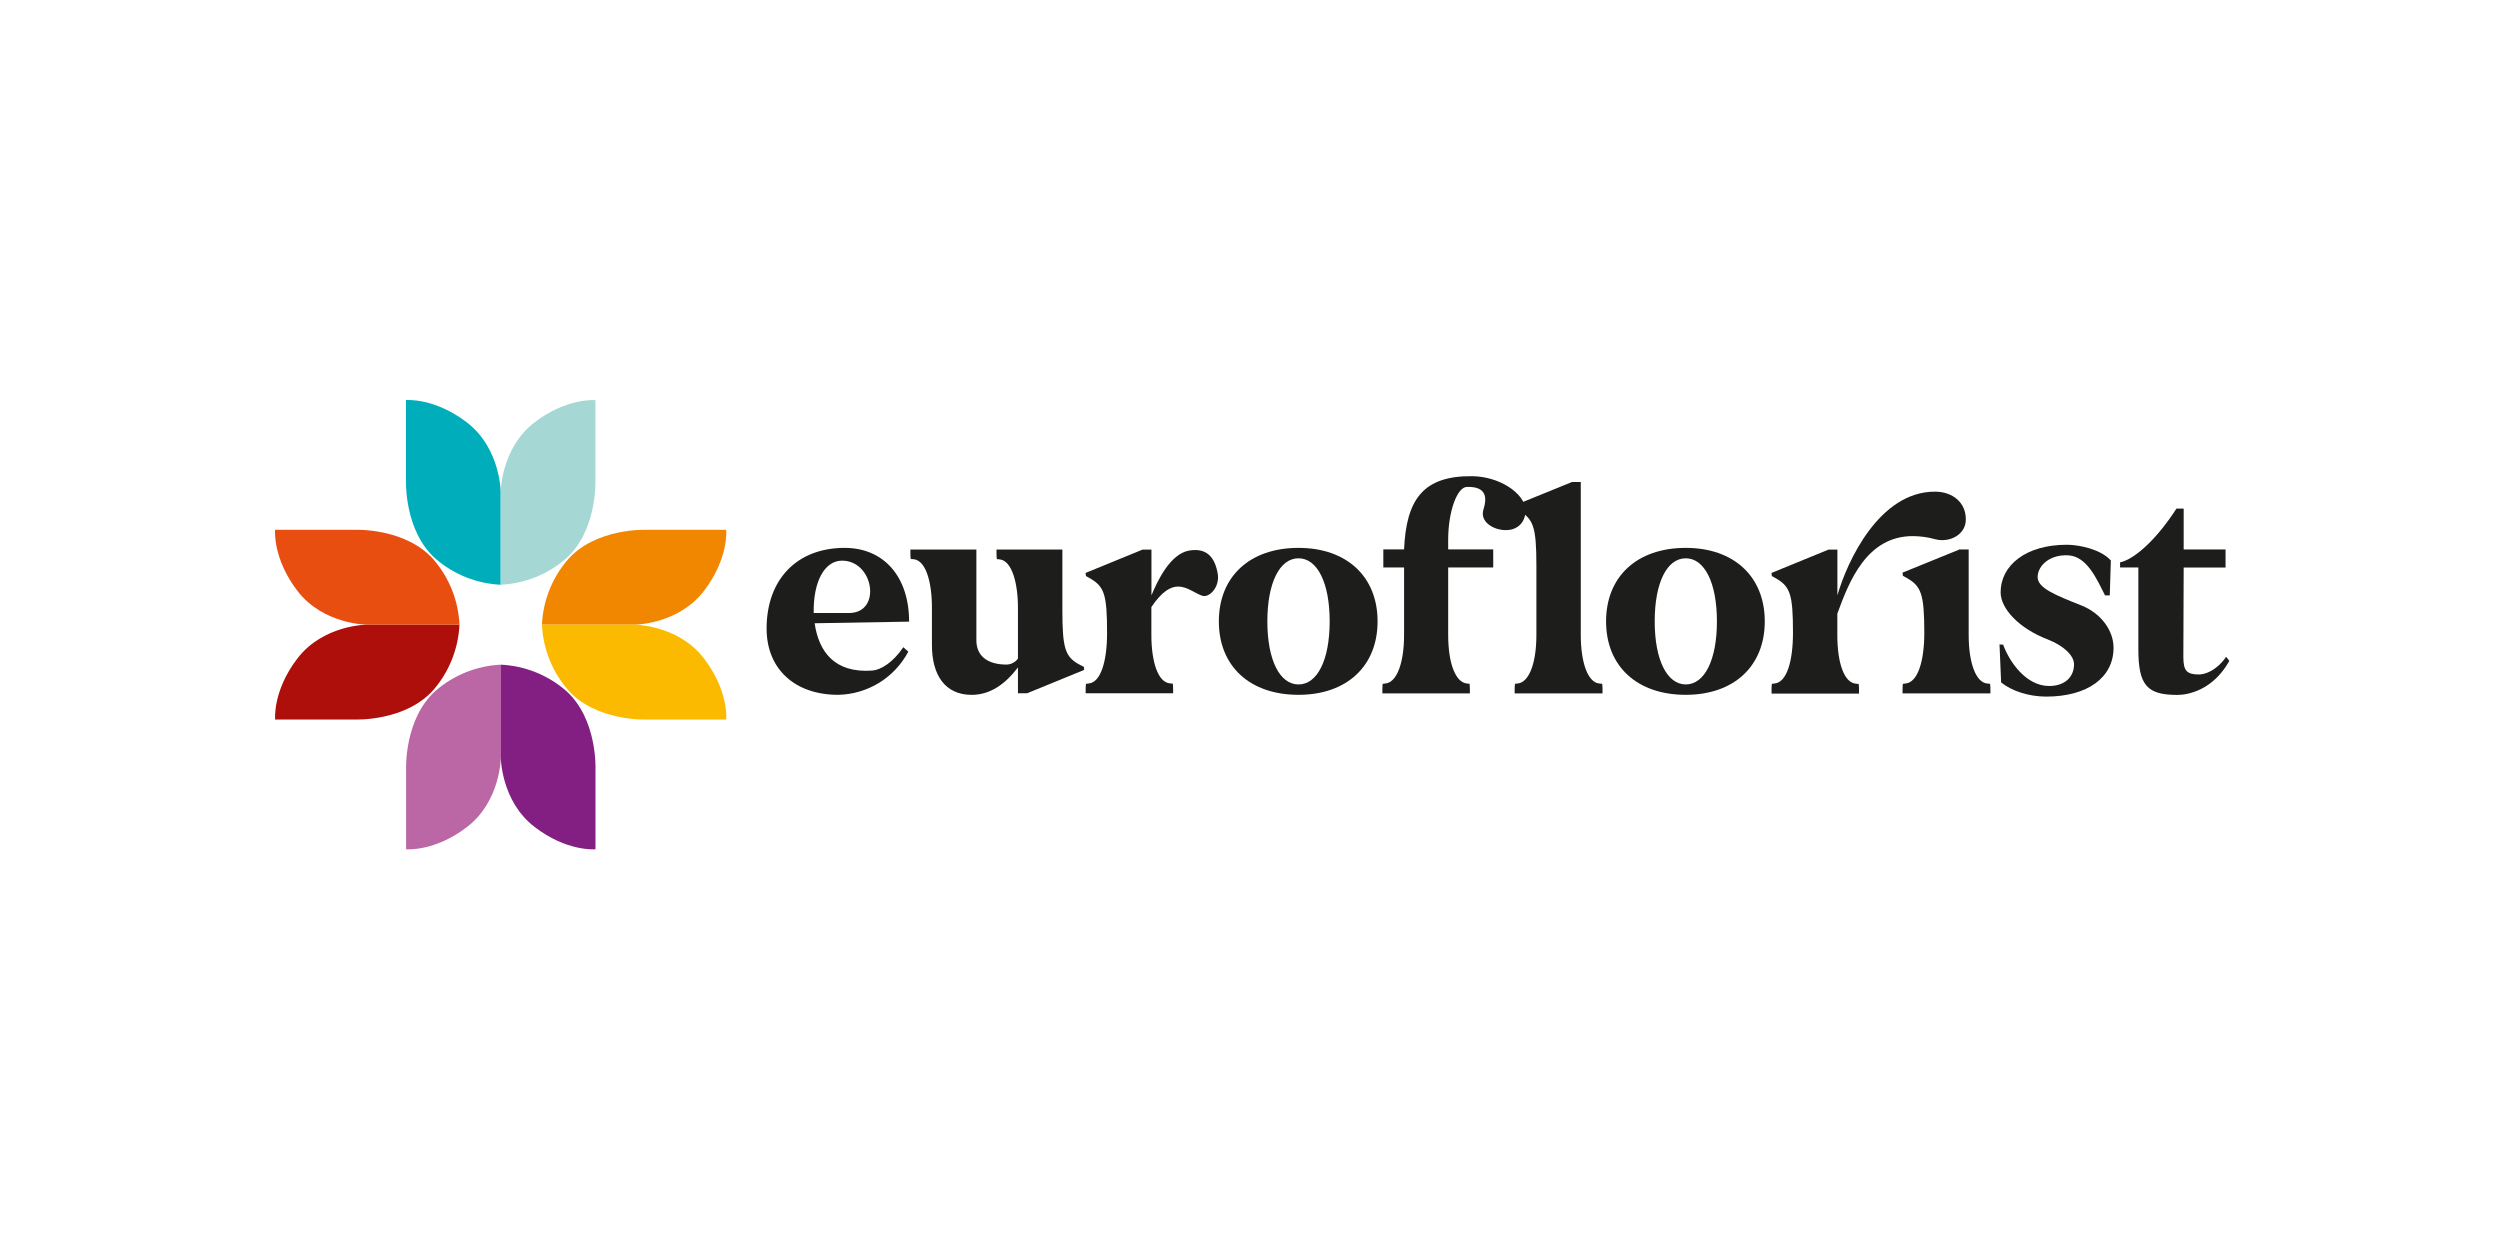 <svg width="100" height="50" viewBox="0 0 100 50" fill="none" xmlns="http://www.w3.org/2000/svg">
<rect width="100" height="50" fill="white"/>
<path d="M11.002 28.781H14.194C14.194 28.781 16.216 28.87 17.344 27.589C17.97 26.861 18.334 25.945 18.379 24.985H14.692C14.692 24.985 12.938 24.985 11.902 26.331C10.898 27.633 11.005 28.78 11.005 28.78L11.002 28.781Z" fill="#AE0F0A"/>
<path d="M11.003 21.192H14.194C14.194 21.192 16.217 21.104 17.345 22.384C17.971 23.112 18.335 24.029 18.379 24.988H14.693C14.693 24.988 12.939 24.988 11.903 23.643C10.899 22.337 11.003 21.192 11.003 21.192Z" fill="#E84E0F"/>
<path d="M29.05 21.192H25.862C25.862 21.192 23.839 21.104 22.712 22.384C22.086 23.111 21.721 24.029 21.677 24.988H25.363C25.363 24.988 27.119 24.988 28.153 23.643C29.157 22.341 29.05 21.194 29.05 21.194V21.192Z" fill="#F18700"/>
<path d="M29.05 28.781H25.862C25.862 28.781 23.839 28.87 22.712 27.589C22.086 26.862 21.721 25.945 21.677 24.985H25.363C25.363 24.985 27.119 24.985 28.153 26.331C29.157 27.633 29.05 28.78 29.05 28.78V28.781Z" fill="#FBBA00"/>
<path d="M16.24 16.003V19.199C16.24 19.199 16.151 21.224 17.428 22.354C18.155 22.98 19.071 23.345 20.029 23.39V19.698C20.029 19.698 20.029 17.942 18.685 16.904C17.382 15.9 16.24 16.003 16.24 16.003Z" fill="#00ADBA"/>
<path d="M23.817 16.003V19.198C23.817 19.198 23.905 21.224 22.628 22.354C21.901 22.98 20.985 23.345 20.027 23.389V19.698C20.027 19.698 20.027 17.941 21.371 16.904C22.671 15.9 23.815 16.006 23.815 16.006L23.817 16.003Z" fill="#A5D7D5"/>
<path d="M16.244 33.971V30.778C16.244 30.778 16.156 28.753 17.433 27.623C18.16 26.996 19.076 26.631 20.034 26.587V30.279C20.034 30.279 20.034 32.035 18.69 33.072C17.39 34.078 16.246 33.971 16.246 33.971H16.244Z" fill="#BB66A5"/>
<path d="M23.82 33.971V30.778C23.82 30.778 23.909 28.753 22.632 27.623C21.905 26.996 20.989 26.632 20.031 26.587V30.279C20.031 30.279 20.031 32.035 21.376 33.072C22.676 34.078 23.82 33.971 23.82 33.971Z" fill="#831F82"/>
<path d="M33.783 21.915C35.358 21.915 36.364 23.072 36.364 24.866L32.585 24.93C32.75 26.052 33.367 26.935 34.897 26.822C35.225 26.796 35.716 26.507 36.132 25.889L36.333 26.066C36.061 26.578 35.658 27.009 35.164 27.313C34.67 27.616 34.104 27.782 33.524 27.793C31.791 27.793 30.664 26.758 30.664 25.144C30.664 23.177 31.875 21.915 33.789 21.915H33.783ZM32.548 24.519H34.01C35.27 24.468 34.942 22.426 33.682 22.426C32.977 22.426 32.526 23.271 32.548 24.519Z" fill="#1D1D1B"/>
<path d="M36.41 21.98H39.055V25.612C39.055 26.205 39.458 26.583 40.264 26.583C40.353 26.581 40.44 26.558 40.519 26.516C40.598 26.475 40.666 26.416 40.718 26.344V24.401C40.73 23.265 40.454 22.421 39.987 22.376L39.873 22.363C39.864 22.284 39.861 22.204 39.861 22.124V21.98H42.495V24.401C42.495 25.965 42.608 26.293 43.226 26.609L43.352 26.671C43.361 26.712 43.365 26.754 43.365 26.797L41.084 27.731H40.718V26.697C40.201 27.378 39.597 27.794 38.866 27.794C37.809 27.794 37.277 27.012 37.277 25.802V24.313C37.277 23.19 37.001 22.421 36.555 22.37L36.428 22.357C36.419 22.278 36.415 22.198 36.416 22.118V21.974L36.41 21.98Z" fill="#1D1D1B"/>
<path d="M43.426 27.592C43.425 27.512 43.429 27.432 43.439 27.352L43.552 27.339C44.031 27.29 44.283 26.456 44.283 25.314C44.283 23.748 44.17 23.446 43.552 23.106L43.439 23.042C43.43 23.001 43.425 22.959 43.426 22.916L45.706 21.983H46.058V23.815C46.298 23.236 46.802 22.163 47.558 22.024C48.28 21.898 48.603 22.302 48.713 22.97C48.788 23.5 48.361 23.928 48.083 23.828C47.769 23.714 47.48 23.462 47.127 23.462C46.824 23.462 46.484 23.65 46.055 24.281V25.392C46.055 26.514 46.333 27.284 46.786 27.333L46.912 27.346C46.921 27.426 46.926 27.506 46.925 27.586V27.731H43.426V27.586V27.592Z" fill="#1D1D1B"/>
<path d="M48.754 24.855C48.754 23.064 49.989 21.915 51.941 21.915C53.868 21.915 55.103 23.064 55.103 24.855C55.103 26.646 53.868 27.793 51.941 27.793C49.989 27.793 48.754 26.646 48.754 24.855ZM51.941 27.378C52.696 27.378 53.187 26.392 53.187 24.855C53.187 23.317 52.696 22.332 51.941 22.332C51.185 22.332 50.694 23.315 50.694 24.855C50.694 26.394 51.185 27.378 51.941 27.378Z" fill="#1D1D1B"/>
<path d="M55.295 27.592C55.294 27.512 55.298 27.432 55.307 27.352L55.421 27.339C55.874 27.29 56.163 26.52 56.163 25.398V22.698H55.333V21.975H56.163C56.251 19.97 56.932 19.024 58.897 19.048C59.955 19.061 60.962 19.704 61.026 20.385C61.026 20.89 60.711 21.205 60.231 21.205C59.729 21.205 59.187 20.865 59.337 20.385C59.487 19.905 59.464 19.452 58.67 19.477C58.293 19.489 57.927 20.436 57.927 21.596V21.975H59.729V22.698H57.927V25.398C57.927 26.52 58.216 27.29 58.67 27.339L58.784 27.352C58.792 27.432 58.796 27.512 58.795 27.592V27.737H55.295V27.592Z" fill="#1D1D1B"/>
<path d="M62.879 19.28H63.231V25.398C63.231 26.52 63.52 27.29 63.962 27.339L64.088 27.352C64.097 27.432 64.102 27.512 64.101 27.592V27.737H60.586V27.592C60.585 27.512 60.59 27.432 60.599 27.352L60.712 27.339C61.165 27.29 61.456 26.52 61.456 25.398V22.623C61.456 21.046 61.33 20.742 60.712 20.402L60.599 20.339C60.591 20.297 60.587 20.255 60.586 20.213L62.879 19.28Z" fill="#1D1D1B"/>
<path d="M64.243 24.855C64.243 23.064 65.477 21.915 67.43 21.915C69.357 21.915 70.591 23.064 70.591 24.855C70.591 26.646 69.357 27.793 67.43 27.793C65.477 27.793 64.243 26.646 64.243 24.855ZM67.43 27.378C68.186 27.378 68.677 26.392 68.677 24.855C68.677 23.317 68.186 22.332 67.43 22.332C66.674 22.332 66.188 23.315 66.188 24.855C66.188 26.394 66.679 27.378 67.434 27.378H67.43Z" fill="#1D1D1B"/>
<path d="M70.862 27.592C70.861 27.512 70.866 27.432 70.875 27.352L70.988 27.339C71.468 27.29 71.719 26.457 71.719 25.314C71.719 23.748 71.607 23.446 70.988 23.106L70.875 23.043C70.866 23.001 70.862 22.959 70.862 22.917L73.142 21.983H73.496V23.815C73.886 22.452 75.17 19.666 77.396 19.666C78.103 19.666 78.645 20.1 78.632 20.789C78.632 21.38 77.989 21.722 77.409 21.57C77.118 21.488 76.817 21.446 76.515 21.444C74.676 21.444 73.971 23.235 73.493 24.547V25.405C73.493 26.527 73.769 27.297 74.222 27.346L74.348 27.359C74.358 27.439 74.362 27.519 74.361 27.599V27.744H70.862V27.599V27.592ZM78.395 21.979H78.747V25.398C78.747 26.52 79.036 27.29 79.478 27.339L79.604 27.352C79.613 27.432 79.618 27.512 79.617 27.592V27.737H76.102V27.592C76.101 27.512 76.105 27.432 76.115 27.352L76.229 27.339C76.707 27.29 76.972 26.457 76.972 25.314C76.972 23.737 76.846 23.433 76.229 23.095L76.115 23.031C76.107 22.989 76.103 22.947 76.102 22.905L78.395 21.972V21.979Z" fill="#1D1D1B"/>
<path d="M79.976 25.775C80.015 25.775 80.052 25.788 80.127 25.788C80.379 26.483 81.048 27.44 81.966 27.44C82.572 27.44 82.961 27.1 82.961 26.572C82.961 26.218 82.546 25.827 81.903 25.575C80.77 25.141 80.025 24.352 80.025 23.695C80.025 22.61 81.036 21.79 82.67 21.79C83.187 21.79 84.044 21.979 84.434 22.42L84.391 23.815H84.201C83.875 23.171 83.479 22.251 82.728 22.213C81.977 22.176 81.518 22.63 81.505 23.071C81.492 23.512 82.186 23.795 83.256 24.218C84.051 24.534 84.542 25.231 84.542 25.908C84.542 27.107 83.496 27.864 81.846 27.864C81.153 27.864 80.461 27.637 80.045 27.297L79.981 25.782L79.976 25.775Z" fill="#1D1D1B"/>
<path d="M84.803 22.698V22.495C85.401 22.368 86.302 21.525 87.058 20.343H87.347V21.979H89.022V22.702H87.347C87.347 22.702 87.334 25.186 87.334 26.284C87.334 26.84 87.478 26.979 87.964 26.979C88.191 26.979 88.657 26.834 89.047 26.271L89.173 26.436C88.519 27.608 87.523 27.797 87.096 27.797C85.887 27.797 85.534 27.42 85.534 25.969V22.698H84.803Z" fill="#1D1D1B"/>
</svg>
